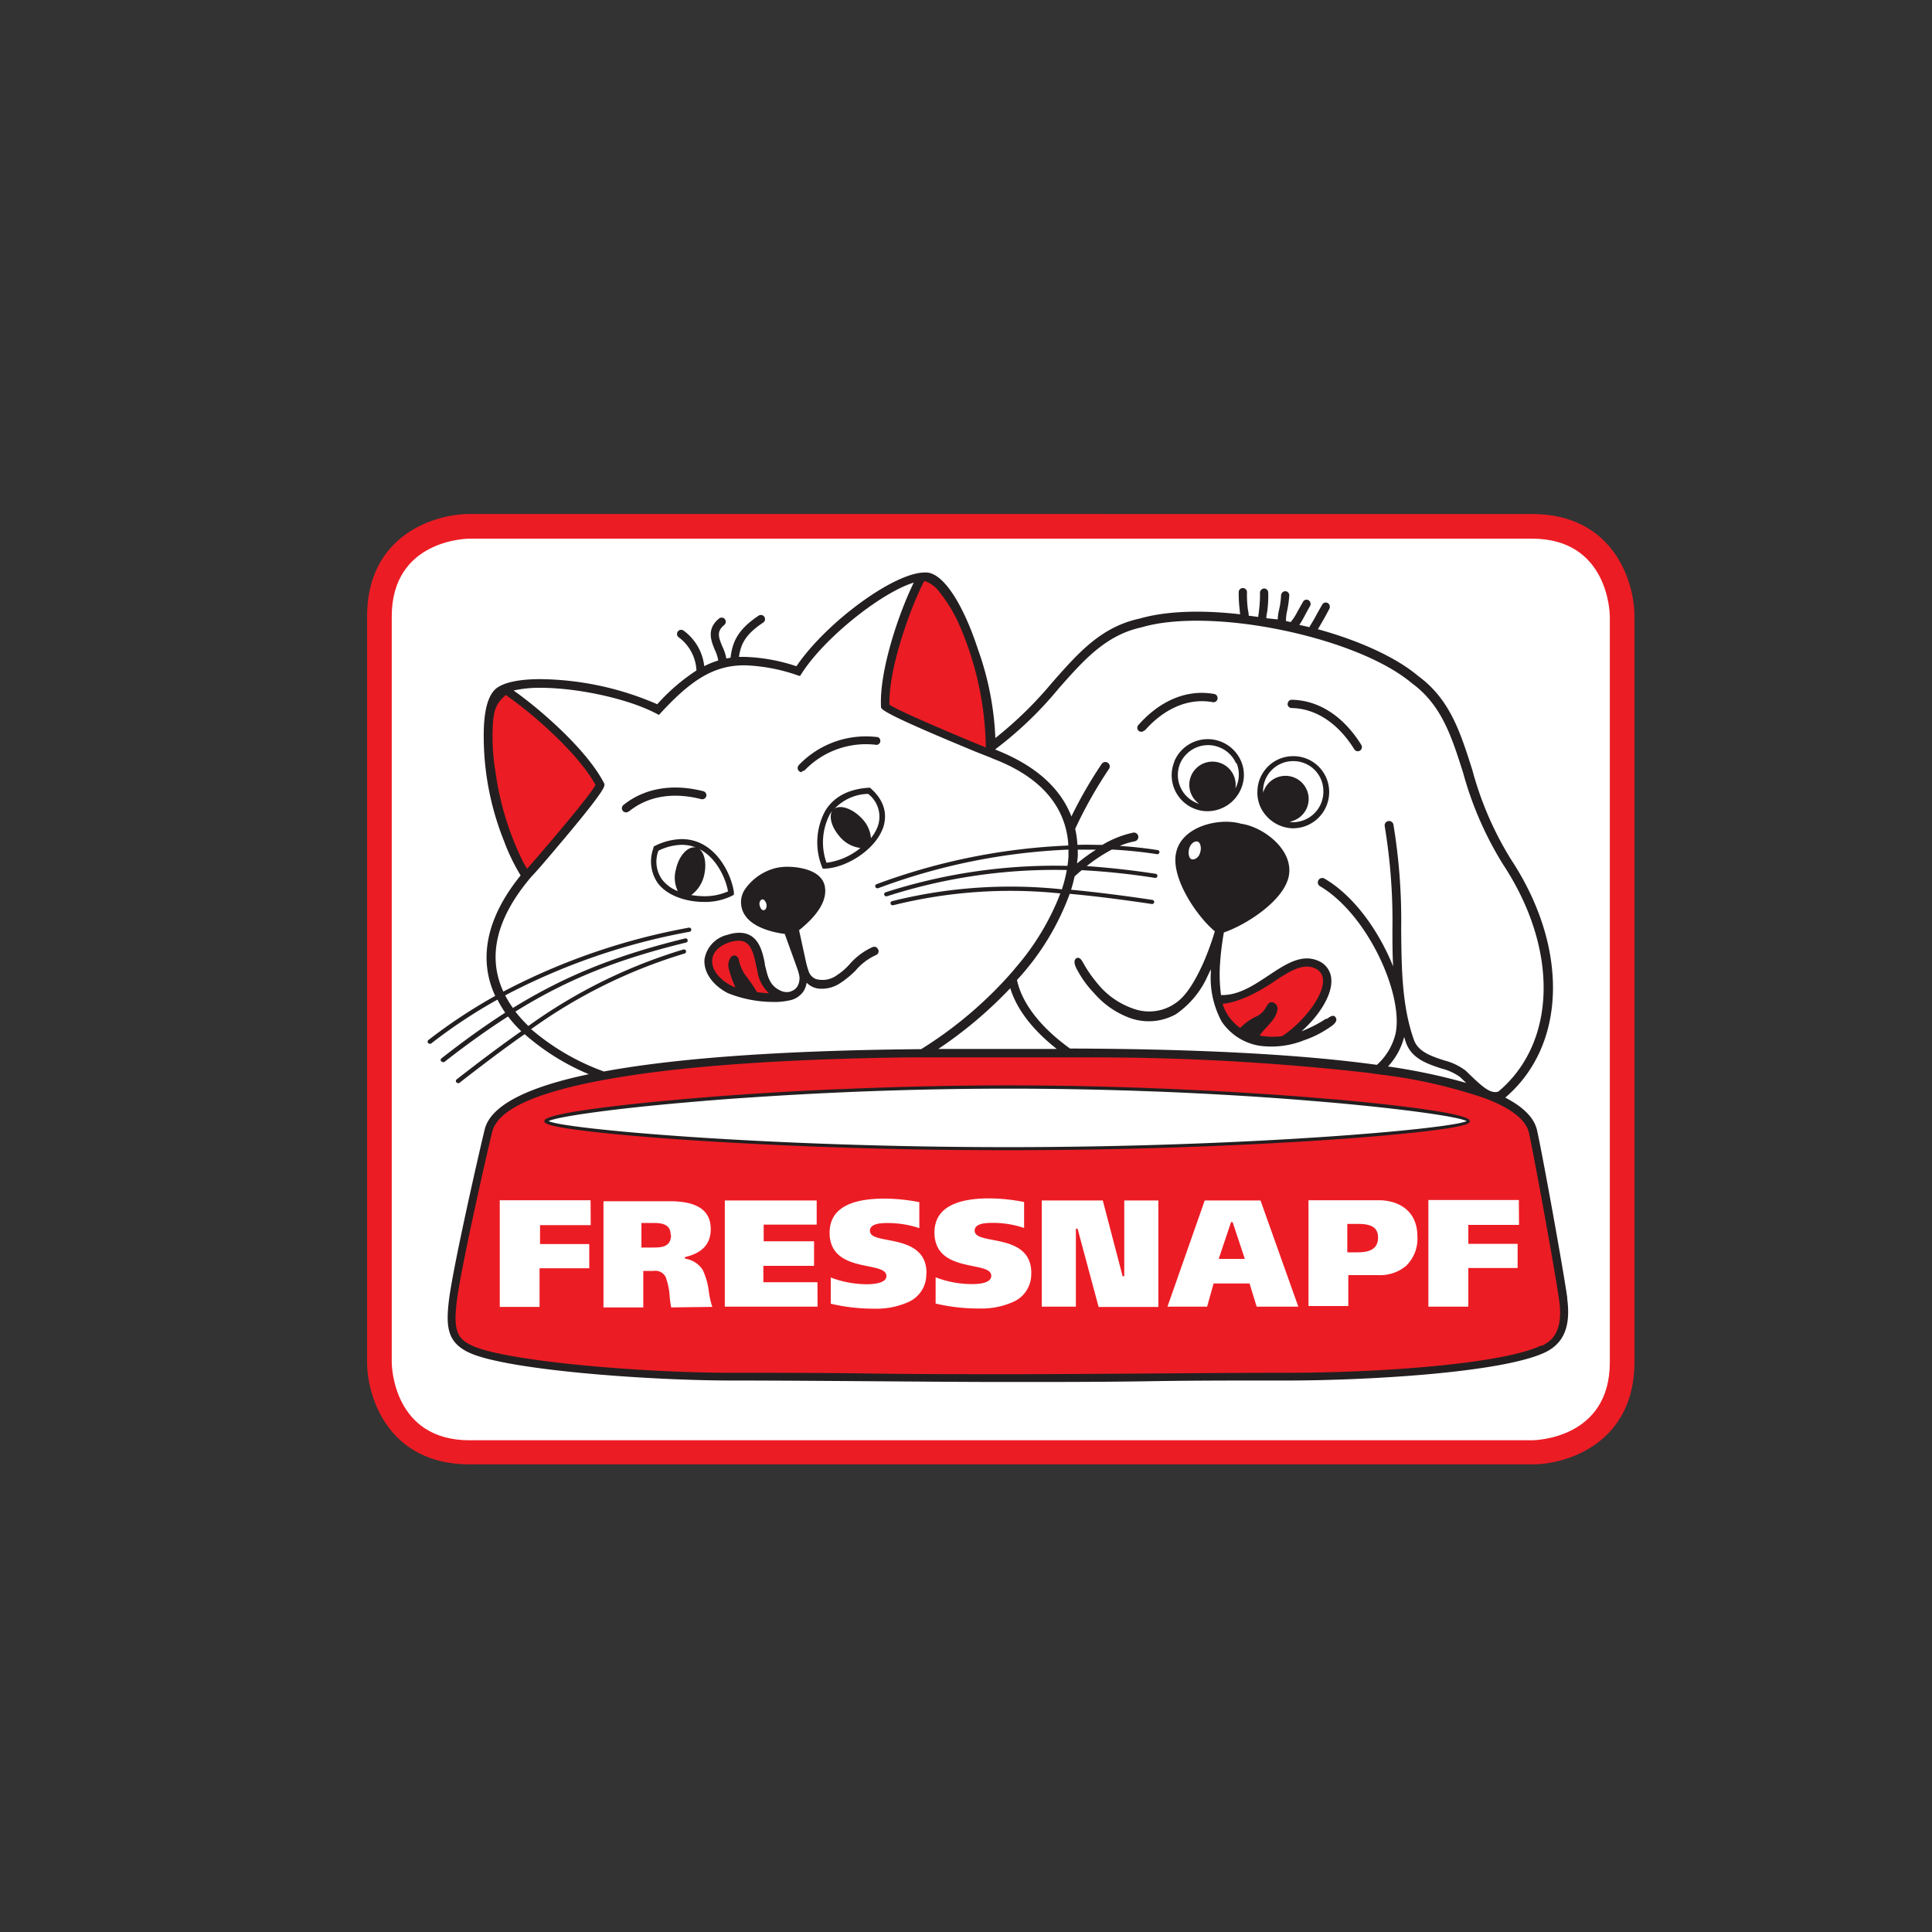 <svg id="Ebene_1" data-name="Ebene 1" xmlns="http://www.w3.org/2000/svg" viewBox="0 0 250 250"><rect x="0" y="0" width="250" height="250" fill="#333333" stroke="none"/><defs><style>.cls-1{fill:#bdccd4;opacity:0;}.cls-2{fill:#fff;}.cls-3{fill:#ec1c24;}.cls-4{fill:#231f20;}</style></defs><rect class="cls-1" x="0.17" y="0.16" width="250" height="250"/><path class="cls-2" d="M198.26,186.61H60.77c-10.15,0-10.32-9.9-10.33-10.32V79.78c0-10.15,9.9-10.33,10.32-10.33H198.24c10.14,0,10.31,9.9,10.32,10.33v96.5c0,10.15-9.91,10.33-10.33,10.33"/><path class="cls-3" d="M60.76,69.7c-.4,0-10.07.17-10.07,10.08v96.5c0,.41.17,10.09,10.07,10.09H198.23c.41,0,10.08-.18,10.08-10.09V79.78c0-.41-.17-10.08-10.08-10.08Zm137.5,119.79H60.76c-10.49,0-13.26-8.67-13.26-13.26V79.77c0-10.49,8.67-13.26,13.26-13.26H198.24c10.49,0,13.26,8.67,13.26,13.26v96.46c0,10.49-8.67,13.26-13.26,13.26"/><path class="cls-3" d="M196.54,155.28H184.83v13.8H190v-5h6.38v-3.13H190v-2.45h6.56ZM183.41,160c0-3.46-2.58-4.69-5-4.69h-9.09V169h5.15v-4h3.92a5.23,5.23,0,0,0,3.54-1.18,4.91,4.91,0,0,0,1.48-3.85M168,169.08l-4.89-13.74h-7.22l-4.82,13.74h5.13l.84-3h4.65l.92,3Zm-18.11-13.74h-4.41v9.81h-.21l-2.57-9.81H134.8v13.74h4.42V159h.22l2.72,10.12h7.73V155.35Zm-16.44,9.38c0-3.32-2.9-3.87-5-4.28-1.3-.25-2.33-.45-2.33-1.2,0-1,1.63-1,2.4-1a12.58,12.58,0,0,1,4,.66v-3.36a23.58,23.58,0,0,0-4.52-.47c-4.7,0-7.08,1.49-7.08,4.42,0,3.34,2.88,3.92,5,4.35,1.31.27,2.35.48,2.35,1.25,0,1-1.75,1.07-2.5,1.07a13,13,0,0,1-4.7-.88v3.4a24.21,24.21,0,0,0,5.66.64,10.06,10.06,0,0,0,4.52-.92,3.9,3.9,0,0,0,2.19-3.66m-13.55,0c0-3.32-2.9-3.88-5-4.29-1.3-.24-2.32-.44-2.32-1.19,0-1,1.62-1,2.39-1a13,13,0,0,1,4,.66v-3.36a23.74,23.74,0,0,0-4.52-.46c-4.71,0-7.09,1.48-7.09,4.42,0,3.33,2.88,3.92,5,4.34,1.31.27,2.35.48,2.35,1.26,0,.95-1.75,1.06-2.5,1.06a13.26,13.26,0,0,1-4.7-.87v3.39a24,24,0,0,0,5.66.64,10,10,0,0,0,4.52-.92,3.89,3.89,0,0,0,2.18-3.66m-14.08,1.16h-7V163.8h6.56v-3.18H98.82v-2.15h6.86v-3.13H93.79v13.74h12Zm-13.61,3.19a11,11,0,0,1-.44-1.94v0a9.23,9.23,0,0,0-.8-2.85,3.27,3.27,0,0,0-2.29-1.45h0l0-.06v-.16l.07,0c2.19-.53,3.26-1.7,3.26-3.6,0-2.42-1.73-3.61-5.29-3.61H78.09v13.74h5.15v-4.72h1.3a1.5,1.5,0,0,1,1.59.77,8.74,8.74,0,0,1,.53,2.56v.09c.06.49.12.95.19,1.3Zm-15.75-13.8H64.67v13.8h5.15v-5h6.43v-3.13H69.88v-2.45h6.56Zm-5.7-10.21.13.22c1.91,1,27.68,3.39,59.49,3.39s57.6-2.41,59.49-3.39l.13-.22-.13-.22c-.95-.52-7.45-1.54-18-2.47l-3.62-.29c-5.8-.46-11.84-.82-18-1.06l-3.88-.14c-5.33-.17-10.66-.26-15.83-.26-6.64,0-13.45.14-20.27.42l-6.11.28-8.16.51-7,.54c-10.66.93-17.22,2-18.18,2.47l-.13.22m128.85,29.2c-4.83,2.35-20.35,3.57-33.19,3.57l-35.34.19h-1.13l-35.07-.19c-12.27,0-29.76-1.56-33.92-3.57-1.94-.94-2.54-2-2-6,.55-4.4,3.87-19,4.59-21.94S69,141.14,78,139.47l2.27-.39c9.15-1.5,21.67-2.36,37.2-2.56l2.29.06,4.81-.06h4.75l1.29.06h.31l1.29-.06h7.94a314,314,0,0,1,37,2l1.56.21a67.66,67.66,0,0,1,13.36,3l1.13.46c2.86,1.22,4.51,2.64,4.89,4.22.68,3,3.47,18.44,3.93,21.76.57,4.12-1,5.44-2.38,6.12m-21.32-14.15c0,1.69-1.44,1.91-2.69,1.91h-1.29v-3.68h1.27c1.41,0,2.71.21,2.71,1.77m-91.49-.35c0,1.52-1.13,1.64-2.28,1.64H83v-3.18h1.58c1.09,0,2.2.18,2.2,1.53m72.74-1.58,1.56,4.7H157.7l1.58-4.7.08-.08h.08l.08.08M119.56,75l0,0-.13.1,0,0c-1.87,3.69-4.6,11.34-4.48,16l.07.17,0,0c1.19.85,8.77,4,12.25,5.46l.37.16.16,0,.07-.13v-.41a41.22,41.22,0,0,0-3.43-15.67,20.2,20.2,0,0,0-2.6-4.3,4.34,4.34,0,0,0-2-1.52l-.19,0m45.06,52h0c-1.73,1.15-4.24,2.55-6.4,2.74h-.1l-.13.07,0,.14,0,.1.34.88a6.31,6.31,0,0,0,2,2.38l.06.05.22,0,0-.06a5.62,5.62,0,0,1,1.73-1.26l.45-.25a3.08,3.08,0,0,0,.93-.8l.24-.38c.18-.3.33-.55.52-.55l.24.08c.18.09.35.26.25.76a4.4,4.4,0,0,1-1.28,2,7.35,7.35,0,0,0-1,1.17l-.06.11v.15l.12.09.12,0a9.15,9.15,0,0,0,1.66.15l1.3-.1c2.34-1.41,5.68-5.12,5.52-7.57a1.88,1.88,0,0,0-1.24-1.7,2.77,2.77,0,0,0-1.1-.22c-1.4,0-2.84,1-4.51,2.06m-70.28-5.22h0c-1.46.49-2.32,1.37-2.41,2.47-.11,1.29.88,2.66,2.57,3.57l.6.25.17,0,.1-.1,0-.17-.28-.69a8,8,0,0,1-.55-1.63,1.64,1.64,0,0,1,.18-1.34.44.44,0,0,1,.28-.14c.12,0,.24.11.33.3l.1.37a4,4,0,0,0,.71,1.66,19.74,19.74,0,0,1,1.57,2.29l.14.11,1.63.16.16-.11.06-.14-.06-.19a4.63,4.63,0,0,1-1.43-2.77l-.12-.56,0-.17c-.38-1.83-.83-3.35-2.49-3.35a4.17,4.17,0,0,0-1.26.22m-28.85-32,.06,0c3.51,2.4,9.47,7.62,11.7,11.72l0,0,0,.19c-.75,1.5-7.21,9-8.87,10.9l-.08.09-.13,0-.13-.08-.08-.13-.44-.74,0-.06a37.8,37.8,0,0,1-3.7-12.2,27.93,27.93,0,0,1-.24-6.3l0-.13.07-.44a3.89,3.89,0,0,1,1.27-2.55l.37-.38h.21"/><path class="cls-4" d="M130.36,148.44c-31.22,0-57.36-2.34-59.37-3.37,1-.53,7.74-1.55,18.08-2.44,2.17-.19,4.49-.38,7-.55s5.3-.35,8.15-.5c2-.11,4-.2,6.11-.29,6.34-.26,13.17-.42,20.26-.42,5.47,0,10.77.1,15.83.26l3.87.14c6.58.27,12.65.64,17.95,1.06l3.62.3c10.25.9,17,1.91,17.92,2.44-2,1-28.14,3.37-59.37,3.37m42.48-6.16-.7-.06-2.48-.21c-5-.4-12.25-.89-21-1.21-1.13-.05-2.28-.08-3.45-.12-4.59-.14-9.53-.23-14.72-.23-6.79,0-13.17.15-18.9.37L107,141c-5.68.27-10.55.59-14.36.88l-3.93.32-1.39.13c-5.31.48-16.88,1.65-16.88,2.72,0,.25,0,.63,5.07,1.26,3.25.41,7.79.81,13.12,1.18,7.4.5,22.65,1.35,41.69,1.35s34.29-.85,41.68-1.35c5.34-.37,9.87-.77,13.12-1.18,5.07-.63,5.07-1,5.07-1.26,0-1.12-12.51-2.35-17.39-2.79m26.64,31.84c-4.8,2.33-20.27,3.54-33.08,3.54-5.5,0-11.69.05-17.68.09s-12.16.09-17.66.09h-1.14c-5.47,0-11.58,0-17.49-.09s-12.06-.09-17.57-.09c-12.24,0-29.67-1.55-33.8-3.55-1.82-.88-2.38-1.87-1.91-5.71.55-4.41,3.86-19,4.58-21.91s5.61-5.07,14.29-6.7l2.25-.39c9-1.48,21.58-2.35,37.16-2.55l2.31,0,4.81,0,4.75,0h1.58l1.3,0c2,0,6,0,6,0h2a315.39,315.39,0,0,1,36.95,2l1.56.22a66.43,66.43,0,0,1,13.31,3c.39.14.77.29,1.12.44,2.77,1.18,4.39,2.54,4.75,4.05.68,3,3.47,18.42,3.93,21.75.54,4-.91,5.21-2.25,5.86m-130.75-41a67,67,0,0,1,19.81-9.76.27.27,0,0,0-.13-.53h0a67.6,67.6,0,0,0-20.07,9.9,17.41,17.41,0,0,1-1.68-1.86c6.82-4.24,13.32-6.79,22.1-8.94a.27.27,0,0,0,.19-.33.28.28,0,0,0-.32-.2c-8.86,2.18-15.41,4.76-22.29,9a13.62,13.62,0,0,1-1-1.63,83.26,83.26,0,0,1,23.86-8.23.28.28,0,0,0,.22-.32.27.27,0,0,0-.32-.21,83.82,83.82,0,0,0-24,8.27c-2.07-4.51-.92-9.43,3.43-14.63l.23-.27c.56-.57,1.75-1.94,4.51-5.23,4.78-5.71,4.87-6.3,4.91-6.58l0-.17-.08-.15C76,97.16,70.21,92,66.46,89.35A15.45,15.45,0,0,1,69.88,89c4.93,0,11.39,1.42,15,3.31l.39.2.29-.32c4.11-4.45,7-6.1,10.8-6.1a23.1,23.1,0,0,1,6.75,1.26l.41.13.24-.37c3-4.66,10.36-10.47,14.48-11.72-2,4.09-4.45,11.43-4.24,16v.17l.11.14c.64.81,8.37,4,12.11,5.56l1.29.51.72.28.23.11c5.27,2,8.41,5.07,9.44,9a11.17,11.17,0,0,1,.33,2l0,.25a80.68,80.68,0,0,0-24.8,5,.27.27,0,0,0-.16.35h0a.27.27,0,0,0,.25.18l.1,0a79.65,79.65,0,0,1,24.64-5c0,.28,0,.55,0,.84s-.07.84-.13,1.26a71.47,71.47,0,0,0-23.53,3.42.27.27,0,0,0-.18.33h0a.28.28,0,0,0,.26.19h.08a70.77,70.77,0,0,1,23.28-3.4l-.05.28a17.4,17.4,0,0,1-.56,2.15l0,.07a63.2,63.2,0,0,0-22,1.53.27.27,0,0,0-.19.33h0a.27.27,0,0,0,.26.2h.07a62.76,62.76,0,0,1,21.64-1.53,32.56,32.56,0,0,1-5.78,9.6c-.34.42-.7.83-1.07,1.24a52.46,52.46,0,0,1-11.16,9.31c-14.86.13-30.13.87-41.06,2.89a30.26,30.26,0,0,1-9.46-5.52M64.05,99.48a27.91,27.91,0,0,1-.24-6.24c0-.19.06-.39.09-.56a3.76,3.76,0,0,1,1.19-2.41l.34-.34c3.69,2.52,9.49,7.71,11.63,11.64-.74,1.45-7.08,8.84-8.85,10.85l0,0c-.16-.25-.31-.52-.47-.79a37.78,37.78,0,0,1-3.67-12.11m55.61-24.33h0a4,4,0,0,1,1.9,1.44,19.24,19.24,0,0,1,2.56,4.24,41.06,41.06,0,0,1,3.42,15.56v.29l-.27-.11c-3-1.23-11-4.58-12.2-5.43-.11-4.49,2.48-12,4.46-15.92Zm19.7,36.54c0-.28.06-.57.08-.86s0-.61,0-.92c.78,0,1.57,0,2.35,0a24.94,24.94,0,0,0-2.44,1.78m-2.65,24-4.53,0h-2.89c-2.59,0-5.22,0-7.88,0a54.51,54.51,0,0,0,9.31-7.86c.84,2.79,3,5.49,6,7.85m53,4.41A77.31,77.31,0,0,0,179.61,138a8.9,8.9,0,0,0,2.09-3.82c.07.24.14.49.23.73.74,2.09,2.79,2.76,4.61,3.36a7,7,0,0,1,2.38,1.09l.51.49.25.23M128.81,96.94A48,48,0,0,0,137,89.08c3.28-3.71,6.11-6.92,10.78-7.92,4.22-1.24,11-1.1,18.14.38s13.38,4,16.79,6.88c3.84,2.81,5.13,6.89,6.63,11.62a44.79,44.79,0,0,0,5.17,11.84c7.2,10.93,6.95,23-.61,29.36-1,.36-2.06-.6-3.72-2.19l-.51-.5a7.74,7.74,0,0,0-2.81-1.34c-1.64-.54-3.34-1.1-3.9-2.65-1.56-4.42-1.6-9.22-1.65-14.31a75.67,75.67,0,0,0-1-13.53.57.57,0,1,0-1.13.18v0a74.88,74.88,0,0,1,1,13.33c0,1.64,0,3.24.09,4.82-1.82-4.52-5-9.09-8.88-11.36a.57.57,0,0,0-.78.2.56.56,0,0,0,.19.78h0c6.18,3.65,10.83,14,9.79,19.06a7.91,7.91,0,0,1-2.42,4.06c-11.35-1.56-25.88-2.07-39.71-2.11-3.73-2.68-6.22-5.81-6.86-8.87a33.23,33.23,0,0,0,6.82-11.15c3.31.3,6.82.75,10.63,1.32a.28.28,0,0,0,.3-.23.26.26,0,0,0-.22-.3c-3.77-.57-7.24-1-10.53-1.32.18-.57.33-1.15.45-1.72q.45-.42.93-.81a91.44,91.44,0,0,1,9.48,1,.28.28,0,0,0,.31-.23.27.27,0,0,0-.23-.3c-3.1-.48-6.05-.79-8.92-1a20.72,20.72,0,0,1,3.26-2.14q3,.16,5.84.6a.28.28,0,0,0,.31-.22.27.27,0,0,0-.23-.31c-1.61-.25-3.25-.43-4.9-.54a9.56,9.56,0,0,1,1.95-.6.57.57,0,0,0-.21-1.12,13.14,13.14,0,0,0-4,1.59c-1.07,0-2.14-.05-3.22,0a13.18,13.18,0,0,0-.29-2.08,56.62,56.62,0,0,1,4.37-7.75.57.57,0,1,0-.94-.65h0a55.92,55.92,0,0,0-3.92,6.8c-1.21-3.15-4-6.36-9.82-8.64v-.11m74,71.14c-.47-3.45-3.24-18.76-3.94-21.84-.39-1.62-1.84-3-4.1-4.17,7.94-6.77,8.26-19.4.75-30.81a43.11,43.11,0,0,1-5-11.55c-1.56-4.92-2.9-9.17-7-12.18-2.81-2.38-7.49-4.55-13-6.07.26-.41.4-.68.62-1.06s.27-.45.84-1.53a.58.58,0,0,0-.11-.75.52.52,0,0,0-.75.1c-.65,1.12-.84,1.48-1.12,2l-.46.76-.12.22c-.42-.11-.86-.2-1.3-.3a9.23,9.23,0,0,0,.53-.87c.13-.22.31-.6.83-1.52a.58.58,0,0,0-.1-.76.52.52,0,0,0-.75.11c-.44.77-.73,1.29-.94,1.68a6.55,6.55,0,0,1-.69,1l0,0-.61-.15h0a6.27,6.27,0,0,1,.12-1.15,14.11,14.11,0,0,0,.31-2.15.53.53,0,0,0-.51-.55h0a.57.57,0,0,0-.55.53,10.14,10.14,0,0,1-.3,2.05,5.49,5.49,0,0,0-.13,1.07L163.87,80c0-.41.07-.63.1-.81a15.63,15.63,0,0,0,.14-2.49.54.54,0,0,0-.53-.55.56.56,0,0,0-.54.53,15.53,15.53,0,0,1-.13,2.35c0,.18-.06.4-.1.8l-1.23-.16c0-.38-.07-.6-.1-.78a14.73,14.73,0,0,1-.12-2.33.54.54,0,0,0-1.07,0,17.36,17.36,0,0,0,.14,2.47c0,.12,0,.26.06.46-5.14-.59-9.7-.41-13,.55-5,1.07-7.93,4.41-11.34,8.28a49.71,49.71,0,0,1-7.35,7.18A38.66,38.66,0,0,0,126.54,84c-1.74-5.33-4.27-9.76-6.62-9.92h-.25c-4,0-12.79,6.49-16.61,12.13A23.46,23.46,0,0,0,96.39,85l-.77,0c.24-1.6.77-2.87,3.14-4.44a.54.54,0,0,0,.14-.75.53.53,0,0,0-.74-.14c-2.84,1.89-3.39,3.54-3.63,5.45a4.68,4.68,0,0,0-.54.09,6.45,6.45,0,0,0-.5-1.52c-.53-1.25-.78-2,.23-2.82a.54.54,0,0,0,.07-.76.53.53,0,0,0-.75-.07h0c-1.67,1.37-1,2.93-.54,4.06a4.82,4.82,0,0,1,.44,1.37,10.88,10.88,0,0,0-1.81.73,6.61,6.61,0,0,0-2.65-4.58.53.53,0,0,0-.75.07.54.54,0,0,0,.06.75h0a5.66,5.66,0,0,1,2.33,4.32,25.07,25.07,0,0,0-5.07,4.37,38.83,38.83,0,0,0-15.17-3.25c-1.77,0-4.17.19-5.5,1.08s-1.73,3.27-1.78,5.62a36.44,36.44,0,0,0,2.62,14.25,25.29,25.29,0,0,0,2.15,4.45c-4.39,5.4-5.53,10.79-3.29,15.59a68.41,68.41,0,0,0-8.67,5.73.27.27,0,0,0,0,.38h0l.22.11.16-.06a67.07,67.07,0,0,1,8.58-5.68,15.23,15.23,0,0,0,1,1.69c-2.64,1.7-5.35,3.64-8.27,5.93a.27.27,0,0,0,0,.38l.21.09.16,0c2.92-2.28,5.63-4.22,8.27-5.91a16.31,16.31,0,0,0,1.71,1.91c-2.67,1.87-5.43,3.95-8.38,6.25a.27.27,0,0,0,0,.38h0l.21.11.17-.06c3-2.33,5.75-4.42,8.44-6.3A30.09,30.09,0,0,0,76.19,139c-7.59,1.6-12.71,3.91-13.48,7.19-.72,2.93-4.05,17.57-4.61,22-.44,3.57-.17,5.5,2.52,6.8,4.67,2.27,23.09,3.65,34.24,3.65,5.5,0,11.63.05,17.55.09s12,.1,17.48.1h1.17c5.5,0,11.69,0,17.67-.1s12.17-.09,17.67-.09c10.46,0,28-1,33.55-3.65,2.43-1.18,3.33-3.39,2.84-7m-99-68.21a.55.55,0,0,0,.37-.14,11,11,0,0,1,9.3-3.25.53.53,0,0,0,.16-1A12,12,0,0,0,103.37,99a.55.55,0,0,0,0,.76.55.55,0,0,0,.39.16m-4.19,28.66A4.79,4.79,0,0,1,98,125.62c-.06-.22-.11-.47-.17-.74-.37-1.79-.77-3.15-2.25-3.15a4.29,4.29,0,0,0-1.18.2c-1.36.46-2.16,1.27-2.24,2.27-.11,1.19.83,2.47,2.44,3.33a5.55,5.55,0,0,0,.56.24,15.18,15.18,0,0,1-.84-2.35,1.85,1.85,0,0,1,.26-1.58c.43-.39.81-.16,1,.24a5.58,5.58,0,0,0,.79,2,21.37,21.37,0,0,1,1.59,2.3c.56.08,1.11.13,1.57.15M99.18,117c-.11-.41-.36-.67-.57-.61s-.41.35-.31.77.31.67.57.61.36-.41.31-.77m14.48,5.9a.54.54,0,0,1-.32.69,7.52,7.52,0,0,0-2.63,2,12.06,12.06,0,0,1-1.89,1.56,4.3,4.3,0,0,1-2.64.79,2.56,2.56,0,0,1-1-.22,2.63,2.63,0,0,1-.8-.56,3,3,0,0,1-.39,1.09,2.87,2.87,0,0,1-1.93,1.22,9,9,0,0,1-1.46.18H100a15.82,15.82,0,0,1-5.84-1.15c-2-1.05-3.12-2.72-3-4.35a3.88,3.88,0,0,1,3-3.19,4.79,4.79,0,0,1,1.51-.26c2.47,0,3,2.41,3.3,4,0,.25.1.49.15.7.34,1.5.79,2.33,2,2.84a1.63,1.63,0,0,0,.69.13,1.25,1.25,0,0,0,.61-.12,1.51,1.51,0,0,0,.75-.59,2.13,2.13,0,0,0,.27-1.34,6.75,6.75,0,0,0-.28-1c-.6-1.69-.87-2.39-1.61-4.47-1.8-.23-4.89-1-5.54-3.25a3,3,0,0,1,.35-2.47,6.92,6.92,0,0,1,4-2.8,6.37,6.37,0,0,1,1.15-.16c1.29-.07,4.73.2,5.21,2.47.36,1.75-.76,3.67-3.32,5.73.37,1.69.52,2.4.87,4a11.71,11.71,0,0,0,.37,1.32,1.61,1.61,0,0,0,.95,1,3.14,3.14,0,0,0,2.72-.51,8.11,8.11,0,0,0,1.63-1.41,8.6,8.6,0,0,1,3-2.23.54.54,0,0,1,.69.33m-19.43-7.55c-.34-2-2.18-6-6-6a7.16,7.16,0,0,0-3,.76,4,4,0,0,0,.45,3.7,4.72,4.72,0,0,0,2.06,1.53,3.93,3.93,0,0,1-.25-2.78c.36-1.75,1.48-3,2.51-2.88s1.54,1.7,1.18,3.44a4.38,4.38,0,0,1-1.7,2.73,11.1,11.1,0,0,0,1.63.15,7.47,7.47,0,0,0,3.14-.63m.59.53a7.82,7.82,0,0,1-3.73.84c-2,0-4.68-.66-6-2.49a4.93,4.93,0,0,1-.51-4.52l0-.15.14-.07a8,8,0,0,1,3.5-.9c4.46,0,6.51,4.76,6.76,6.93l0,.24Zm17.53-13.14a6.11,6.11,0,0,0-4.6,2.21,1.18,1.18,0,0,1,.23-.27c.77-.61,2.42,0,3.6,1.29a4.08,4.08,0,0,1,1.13,2.49,5.44,5.44,0,0,0,.87-1.49,3.72,3.72,0,0,0-1.23-4.23m-1,7a4.18,4.18,0,0,1-2.72-1.52c-1-1.16-1.39-2.52-.93-3.29-.09.14-.19.26-.28.4a7.84,7.84,0,0,0-.46,6.32,8.74,8.74,0,0,0,4.39-1.91m2.91-2.57c-1.07,2.91-4.86,5.17-7.54,5.24h-.25l-.1-.24a8.58,8.58,0,0,1,.42-7.23c1.11-1.82,3-2.83,5.65-3h.15l.12.11c2.13,1.91,2,3.85,1.55,5.14M81.35,105a.54.54,0,0,1-.34.12.54.54,0,0,1-.54-.53.55.55,0,0,1,.2-.42C83.36,102,87,101.36,91,102.38a.53.53,0,0,1,.39.65.54.54,0,0,1-.65.38c-3.68-.94-6.92-.39-9.37,1.6m85.26-13.93a.52.52,0,0,1,.52-.53h0c3.5.06,6.7,2.13,9,5.84a.54.54,0,0,1-.17.74h0a.53.53,0,0,1-.74-.18c-2.1-3.38-5-5.28-8.11-5.33a.53.53,0,0,1-.52-.54m-.73,43A9.09,9.09,0,0,1,163,134c.64-1,2-1.91,2.27-3.21a.84.84,0,0,0-.38-1c-.71-.38-.91.37-1.31.93a3,3,0,0,1-.85.73,7.17,7.17,0,0,0-2.25,1.57,6.16,6.16,0,0,1-1.95-2.29,5,5,0,0,1-.32-.84c2.22-.2,4.75-1.61,6.51-2.78,2-1.34,3.78-2.51,5.38-1.83a1.66,1.66,0,0,1,1.09,1.5c.16,2.29-3.06,5.93-5.34,7.32m-10.53-23.89c-.1.61-.56,1-1,1s-.61-.71-.46-1.33.57-1,1-1,.63.72.47,1.34m16.24,21.61a16.06,16.06,0,0,1-2.51,1.35c-.21.1-.43.18-.64.26,2.14-1.87,4-4.61,3.85-6.71a2.72,2.72,0,0,0-1.74-2.42c-2.13-.91-4.2.47-6.39,1.92-1.91,1.27-3.87,2.57-6.06,2.53H158a20.23,20.23,0,0,1-.12-4.16,36.24,36.24,0,0,1,.49-3.94c2.93-1,7.79-4.14,8.4-7.3.66-3.43-3.36-6.39-6.18-6.77-2.72-.81-7.62.27-8.39,3.7-.77,3.23,2.66,8.29,5,10.22a36.56,36.56,0,0,1-1.45,4c-1.12,2.5-2.25,4.28-3.44,5.15a5.93,5.93,0,0,1-5.22,1,10.29,10.29,0,0,1-5.26-3.62,15.76,15.76,0,0,1-1.61-2.35c-.18-.33-.49-.93-.92-.7s-.26.91.1,1.53a13.39,13.39,0,0,0,2.18,3,11.23,11.23,0,0,0,4.78,3.26,7.24,7.24,0,0,0,5.8-.54,11.82,11.82,0,0,0,4.13-5c.14-.27.26-.55.39-.82,0,.15,0,.3,0,.45a11.83,11.83,0,0,0,1.4,6.31,7.28,7.28,0,0,0,4.91,3.14,11.37,11.37,0,0,0,5.75-.71,13.42,13.42,0,0,0,3.29-1.65c.6-.38,1.11-.84.8-1.31s-.83,0-1.15.2M160,98.72a3.85,3.85,0,0,1,0,3,2.59,2.59,0,0,1-.14.29,3,3,0,1,0-4.69,2l-.28-.09a3.91,3.91,0,0,1-2.2-5.08l0,0a3.94,3.94,0,0,1,3.65-2.42,3.84,3.84,0,0,1,1.46.29,3.9,3.9,0,0,1,2.16,2.1m-8-.25a4.65,4.65,0,0,0,2.56,6.07h0a4.48,4.48,0,0,0,1.73.34,4.72,4.72,0,0,0,4.35-2.93,4.51,4.51,0,0,0,0-3.53,4.69,4.69,0,0,0-8.64,0m-3.88-4a.55.55,0,0,1-.4.18.54.54,0,0,1-.36-.14.53.53,0,0,1,0-.75h0c2.85-3.21,6.32-4.62,9.79-4a.54.54,0,0,1,.44.62.53.53,0,0,1-.61.44h0c-3.08-.56-6.21.74-8.79,3.65m15.29,7.79a3.88,3.88,0,0,1,3.81-3.81h.19a3.87,3.87,0,0,1,3.8,4v.1a3.94,3.94,0,0,1-3.92,3.8h-.08a2.25,2.25,0,0,1-.36-.06,3,3,0,0,0,2.46-2.87,3,3,0,0,0-5.89-.87v-.26m3.78,4.85h.1a4.68,4.68,0,0,0,4.66-4.51,4.63,4.63,0,0,0-4.42-4.82h-.09a4.62,4.62,0,0,0-4.77,4.51,4.46,4.46,0,0,0,1.19,3.26,4.74,4.74,0,0,0,3.33,1.56"/></svg>